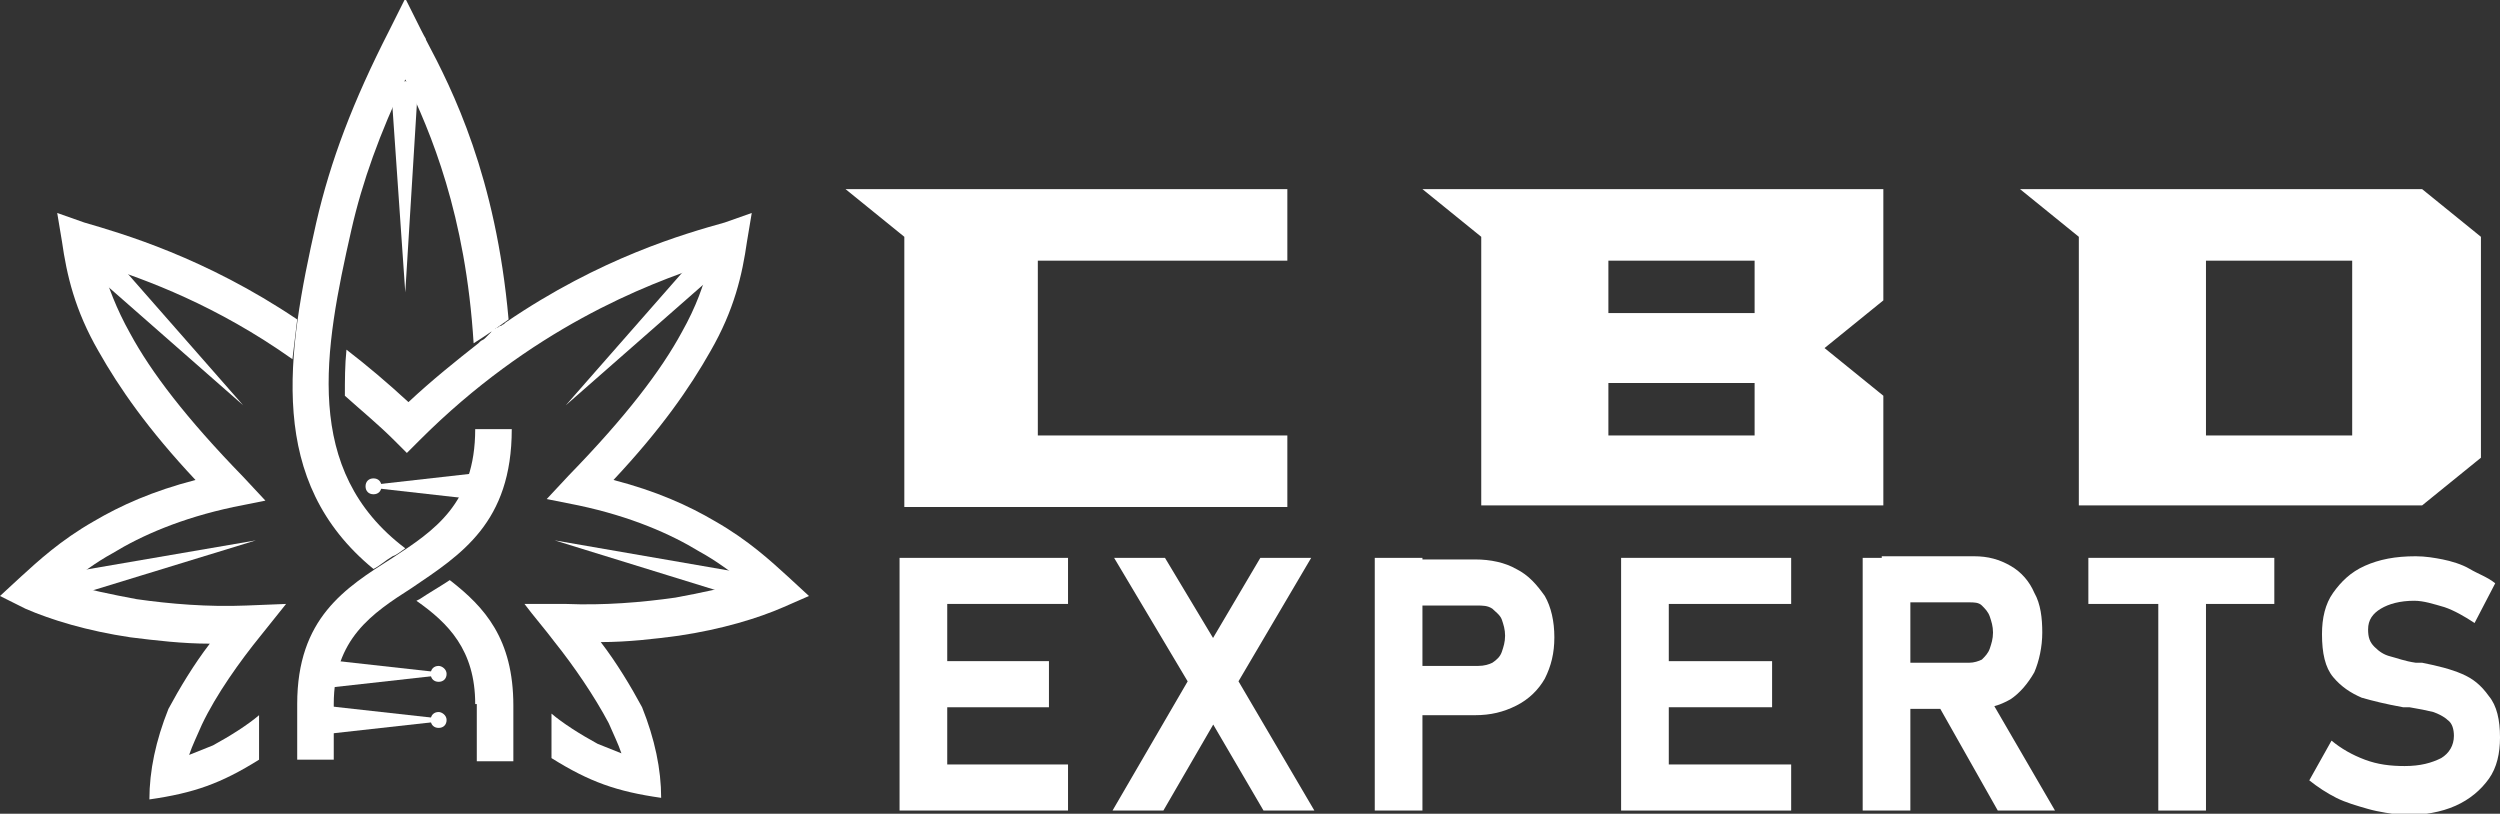 <?xml version="1.0" encoding="utf-8"?>
<!-- Generator: Adobe Illustrator 24.1.0, SVG Export Plug-In . SVG Version: 6.00 Build 0)  -->
<svg version="1.1" id="Layer_1" xmlns="http://www.w3.org/2000/svg" xmlns:xlink="http://www.w3.org/1999/xlink" x="0px" y="0px"
	 width="157.3px" height="51.2px" viewBox="0 0 157.3 51.2" style="enable-background:new 0 0 157.3 51.2;" xml:space="preserve">
<rect x="0" y="0" width="157.3" height="51.2" fill="#333333" stroke="none"/>
<style type="text/css">
	.st0{fill:#FFFFFF;}
	.st1{fill-rule:evenodd;clip-rule:evenodd;fill:#FFFFFF;}
</style>
<g>
	<path class="st0" d="M81,16.4H65.3v11H81v4.5H56.9V14.9l-3.7-3H81V16.4z"/>
	<path class="st0" d="M118.5,11.9v7l-3.7,3l3.7,3v6.9H93.2V14.9l-3.7-3H118.5z M110.4,16.4h-9.2v3.3h9.2V16.4z M110.4,24.1h-9.2v3.3
		h9.2V24.1z"/>
	<path class="st0" d="M152.4,11.9l3.7,3v13.9l-3.7,3h-21.6V14.9l-3.7-3H152.4z M148,16.4h-9.2v11h9.2V16.4z"/>
	<path class="st0" d="M56.6,35.1h3V51h-3V35.1z M57.6,35.1h9.6V38h-9.6V35.1z M57.6,41.6H66v2.9h-8.4V41.6z M57.6,48.1h9.6V51h-9.6
		V48.1z"/>
	<path class="st0" d="M75.7,41.2l3.6-6.1h3.2l-5.3,9L73.2,51H70L75.7,41.2z M75.7,44.5L75.4,44l-5.3-8.9h3.2l3.6,6l0.4,0.7l5.4,9.2
		h-3.2L75.7,44.5z"/>
	<path class="st0" d="M86.5,35.1h3V51h-3V35.1z M87.9,41.9h5.1c0.4,0,0.7-0.1,0.9-0.2c0.3-0.2,0.5-0.4,0.6-0.7s0.2-0.6,0.2-1
		c0-0.4-0.1-0.7-0.2-1s-0.4-0.5-0.6-0.7c-0.3-0.2-0.6-0.2-1-0.2h-5.1v-2.9h5c1,0,1.9,0.2,2.6,0.6c0.8,0.4,1.3,1,1.8,1.7
		c0.4,0.7,0.6,1.6,0.6,2.6c0,1-0.2,1.8-0.6,2.6c-0.4,0.7-1,1.3-1.8,1.7c-0.8,0.4-1.6,0.6-2.6,0.6h-5V41.9z"/>
	<path class="st0" d="M102,35.1h3V51h-3V35.1z M103.1,35.1h9.6V38h-9.6V35.1z M103.1,41.6h8.4v2.9h-8.4V41.6z M103.1,48.1h9.6V51
		h-9.6V48.1z"/>
	<path class="st0" d="M117.2,35.1h3V51h-3V35.1z M118.4,41.7h5.5c0.3,0,0.6-0.1,0.8-0.2c0.2-0.2,0.4-0.4,0.5-0.7
		c0.1-0.3,0.2-0.6,0.2-1c0-0.4-0.1-0.7-0.2-1s-0.3-0.5-0.5-0.7s-0.5-0.2-0.8-0.2h-5.5v-2.9h5.8c0.9,0,1.6,0.2,2.3,0.6s1.2,1,1.5,1.7
		c0.4,0.7,0.5,1.6,0.5,2.5c0,0.9-0.2,1.8-0.5,2.5c-0.4,0.7-0.9,1.3-1.5,1.7c-0.7,0.4-1.4,0.6-2.3,0.6h-5.8V41.7z M121.8,44.1
		l3.2-0.5l4.3,7.4h-3.6L121.8,44.1z"/>
	<path class="st0" d="M131.4,35.1h11.7V38h-11.7V35.1z M135.8,36.4h3V51h-3V36.4z"/>
	<path class="st0" d="M149,50.9c-0.7-0.2-1.4-0.4-2-0.7c-0.6-0.3-1.2-0.7-1.7-1.1l1.4-2.5c0.6,0.5,1.3,0.9,2.1,1.2
		c0.8,0.3,1.6,0.4,2.5,0.4c1,0,1.7-0.2,2.3-0.5c0.5-0.3,0.8-0.8,0.8-1.4v0c0-0.4-0.1-0.8-0.4-1c-0.2-0.2-0.6-0.4-0.9-0.5
		c-0.4-0.1-0.9-0.2-1.5-0.3c0,0,0,0-0.1,0c0,0,0,0-0.1,0l-0.2,0c-1.1-0.2-1.9-0.4-2.6-0.6c-0.7-0.3-1.3-0.7-1.8-1.3
		c-0.5-0.6-0.7-1.5-0.7-2.7v0c0-1,0.2-1.9,0.7-2.6s1.1-1.3,2-1.7c0.9-0.4,1.9-0.6,3.2-0.6c0.6,0,1.2,0.1,1.7,0.2s1.2,0.3,1.7,0.6
		s1.1,0.5,1.6,0.9l-1.3,2.5c-0.6-0.4-1.3-0.8-1.9-1c-0.7-0.2-1.3-0.4-1.9-0.4c-0.9,0-1.6,0.2-2.1,0.5c-0.5,0.3-0.8,0.7-0.8,1.3v0
		c0,0.5,0.1,0.8,0.4,1.1c0.3,0.3,0.6,0.5,1,0.6c0.4,0.1,0.9,0.3,1.6,0.4c0,0,0.1,0,0.1,0c0,0,0.1,0,0.1,0c0,0,0.1,0,0.1,0
		c0,0,0.1,0,0.1,0c1,0.2,1.8,0.4,2.5,0.7c0.7,0.3,1.2,0.7,1.7,1.4c0.5,0.6,0.7,1.5,0.7,2.6v0c0,1-0.2,1.9-0.7,2.6s-1.2,1.3-2.1,1.7
		c-0.9,0.4-2,0.6-3.3,0.6C150.5,51.2,149.7,51.1,149,50.9z"/>
</g>
<g>
	<path class="st0" d="M29.9,44.3c0-3.4-1.7-5.1-3.7-6.5l0.2-0.1c0.6-0.4,1.3-0.8,1.9-1.2c2.2,1.7,4,3.7,4,7.9v3.5h-2.3V44.3z
		 M23.5,35.8c-6.7-5.5-5.5-13.4-3.6-21.8c0.9-3.9,2.3-7.6,4.6-12.1l1-2l1,2c0.3,0.6,0.3,0.5,0.3,0.6c1.7,3.2,4.4,8.6,5.2,17.6
		c-0.7,0.5-1.4,1-2.2,1.5c-0.5-8.1-2.7-13.3-4.3-16.6c-1.6,3.4-2.7,6.4-3.4,9.5c-1.7,7.5-3.1,15.1,3.4,20c-0.3,0.2-0.5,0.4-0.8,0.5
		C24.2,35.3,23.9,35.6,23.5,35.8L23.5,35.8z"/>
	<path class="st0" d="M18.4,22.6c-4.8-3.4-9.2-5-12-5.9C6.8,18,7.3,19.4,8.2,21c1.3,2.4,3.5,5.3,7.1,9l1.4,1.5l-2,0.4
		c-3.3,0.7-5.8,1.8-7.6,2.9c-1.1,0.6-2,1.3-2.8,1.9c1.2,0.4,2.7,0.7,4.3,1c2.1,0.3,4.5,0.5,6.9,0.4l2.5-0.1l-1.6,2
		c-1.3,1.6-2.8,3.7-3.7,5.6c-0.3,0.7-0.6,1.3-0.8,1.9c0.5-0.2,1-0.4,1.5-0.6c1.1-0.6,2.2-1.3,2.9-1.9v2.8c-2.4,1.5-4.1,2.1-6.9,2.5
		c0-1.8,0.4-3.7,1.2-5.7c0.7-1.3,1.6-2.8,2.6-4.1c-1.7,0-3.4-0.2-5-0.4c-2.7-0.4-5-1.1-6.6-1.8L0,37.5l1.3-1.2
		c1.1-1,2.5-2.3,4.6-3.5c1.7-1,3.7-1.9,6.4-2.6c-3-3.2-4.8-5.8-6.1-8.1c-1.5-2.6-2-4.8-2.3-6.9l-0.3-1.8L5.3,14
		c2.4,0.7,7.6,2.2,13.4,6.1C18.6,20.9,18.5,21.8,18.4,22.6L18.4,22.6z"/>
	<path class="st0" d="M18.7,44.3c0-5.4,3-7.3,6-9.2c2.6-1.7,5.2-3.4,5.2-8.1h2.3c0,5.9-3.2,7.9-6.3,10c-2.5,1.6-4.9,3.2-4.9,7.3v3.5
		h-2.3V44.3z"/>
	<polygon class="st1" points="27.6,42.3 20.4,41.5 20.4,42.4 20.4,43.3 27.6,42.5 	"/>
	<path class="st1" d="M27.6,41.9c-0.3,0-0.5,0.2-0.5,0.5c0,0.3,0.2,0.5,0.5,0.5c0.3,0,0.5-0.2,0.5-0.5
		C28.1,42.1,27.8,41.9,27.6,41.9L27.6,41.9z"/>
	<polygon class="st1" points="27.6,45.2 20.4,44.4 20.4,45.3 20.4,46.2 27.6,45.4 	"/>
	<path class="st1" d="M27.6,44.8c-0.3,0-0.5,0.2-0.5,0.5c0,0.3,0.2,0.5,0.5,0.5c0.3,0,0.5-0.2,0.5-0.5C28.1,45,27.8,44.8,27.6,44.8
		L27.6,44.8z"/>
	<polygon class="st1" points="23.5,30.7 30.6,31.5 30.6,30.6 30.6,29.7 23.5,30.5 	"/>
	<path class="st1" d="M23.5,31.1c0.3,0,0.5-0.2,0.5-0.5s-0.2-0.5-0.5-0.5c-0.3,0-0.5,0.2-0.5,0.5S23.2,31.1,23.5,31.1L23.5,31.1z"/>
	<polygon class="st1" points="24.6,5.4 25.5,5.1 26.3,5.4 25.5,18.4 	"/>
	<polygon class="st1" points="5.5,16.9 5.9,16.1 6.7,15.7 15.3,25.5 	"/>
	<polygon class="st1" points="45.4,16.9 45,16.1 44.2,15.7 35.6,25.5 	"/>
	<polygon class="st1" points="47.2,37.8 47.8,37.1 47.6,36.2 34.9,34 	"/>
	<polygon class="st1" points="3.7,37.8 3.2,37.1 3.3,36.2 16.1,34 	"/>
	<path class="st0" d="M34.9,40.4c1.2,1.5,2.5,3.4,3.4,5.1c0.3,0.7,0.6,1.3,0.8,1.9c-0.5-0.2-1-0.4-1.5-0.6c-1.1-0.6-2.2-1.3-2.9-1.9
		v2.8c2.4,1.5,4.1,2.1,6.9,2.5c0-1.8-0.4-3.7-1.2-5.7c-0.7-1.3-1.6-2.8-2.6-4.1c1.7,0,3.4-0.2,4.9-0.4c2.7-0.4,5-1.1,6.6-1.8
		l1.6-0.7l-1.3-1.2c-1.1-1-2.5-2.3-4.6-3.5c-1.7-1-3.7-1.9-6.4-2.6c3-3.2,4.8-5.8,6.1-8.1c1.5-2.6,2-4.8,2.3-6.9l0.3-1.8L45.6,14
		c-2.5,0.7-7.8,2.2-13.8,6.3l0,0l-0.1,0.1l0,0c-0.1,0-0.1,0.1-0.2,0.1c-0.1,0-0.1,0.1-0.2,0.1c-0.1,0-0.1,0.1-0.2,0.1
		c-0.1,0-0.2,0.1-0.2,0.2l-0.1,0.1l0,0c-0.1,0.1-0.1,0.1-0.2,0.2l0,0l-0.1,0.1c-0.1,0.1-0.2,0.1-0.3,0.2l0,0l0,0l0,0l0,0l-0.1,0.1
		l0,0c-1.4,1.1-2.9,2.3-4.4,3.7c-1.3-1.2-2.6-2.3-3.9-3.3c-0.1,1-0.1,1.9-0.1,2.9c1,0.9,2.1,1.8,3.1,2.8l0.8,0.8l0.8-0.8
		c7-7,14.2-9.8,18.2-11.1c-0.3,1.3-0.8,2.7-1.7,4.3c-1.3,2.4-3.5,5.3-7.1,9l-1.4,1.5l2,0.4c3.3,0.7,5.8,1.8,7.6,2.9
		c1.1,0.6,2,1.3,2.8,1.9c-1.2,0.4-2.7,0.7-4.3,1c-2.1,0.3-4.5,0.5-6.9,0.4L33,38C33.6,38.8,34.3,39.6,34.9,40.4L34.9,40.4z"/>
</g>
</svg>
